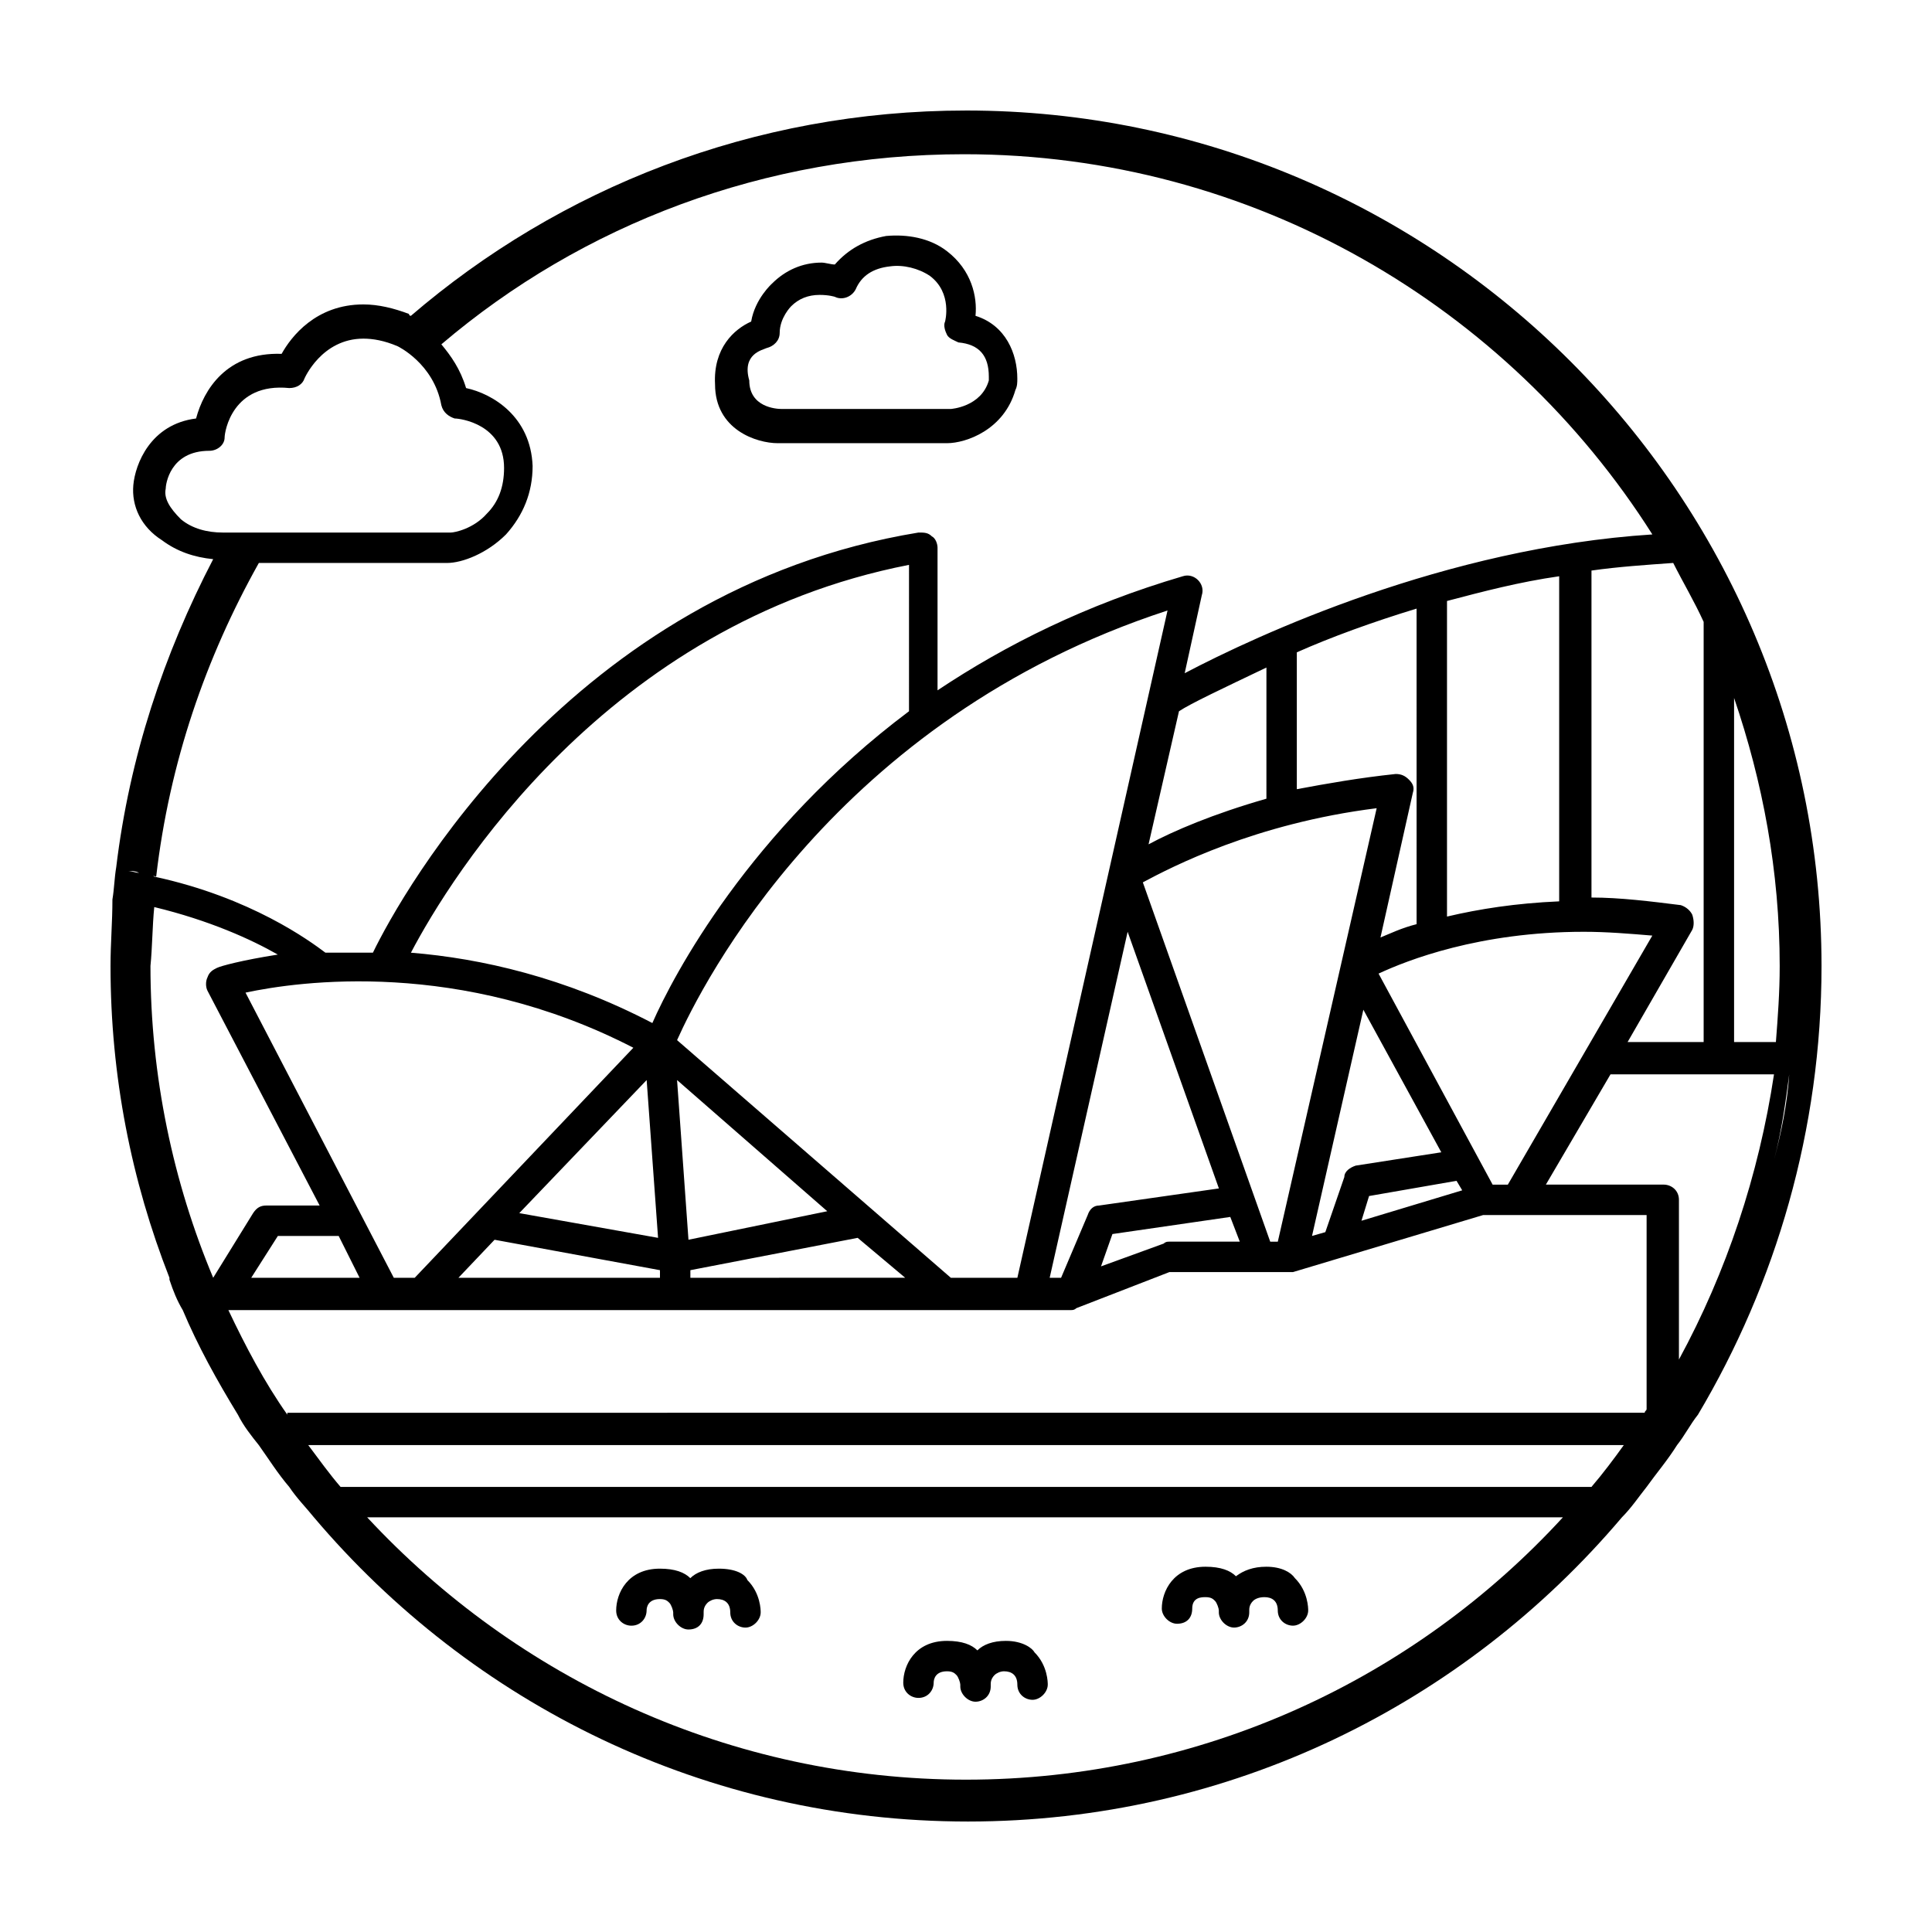 <?xml version="1.0" encoding="UTF-8"?>
<!-- Uploaded to: ICON Repo, www.iconrepo.com, Generator: ICON Repo Mixer Tools -->
<svg fill="#000000" width="800px" height="800px" version="1.1" viewBox="144 144 512 512" xmlns="http://www.w3.org/2000/svg">
 <g>
  <path d="m479.6 559.2c-3.527 0-6.047 1.008-8.062 2.519-1.512-1.512-4.031-2.519-8.062-2.519-8.566 0-11.586 6.551-11.586 11.082 0 2.016 2.016 4.031 4.031 4.031 2.519 0 4.031-1.512 4.031-4.031 0-3.023 2.519-3.023 3.527-3.023 1.512 0 2.016 0.504 2.519 1.008 0.504 0.504 1.008 2.016 1.008 2.519l-0.004 0.504c0 2.016 2.016 4.031 4.031 4.031s4.031-1.512 4.031-4.031v-0.504c0-0.504 0-1.512 1.008-2.519 0.504-0.504 1.512-1.008 3.023-1.008 2.016 0 3.527 1.008 3.527 3.527 0 2.519 2.016 4.031 4.031 4.031s4.031-2.016 4.031-4.031c0-0.504 0-5.039-3.527-8.566-1.012-1.508-3.527-3.019-7.559-3.019z"/>
  <path d="m410.58 578.85c-3.527 0-6.047 1.008-7.559 2.519-1.512-1.512-4.031-2.519-8.062-2.519-8.566 0-11.586 6.551-11.586 11.082 0 2.519 2.016 4.031 4.031 4.031 2.519 0 4.031-2.016 4.031-4.031 0-1.008 0.504-3.023 3.527-3.023 1.512 0 2.016 0.504 2.519 1.008 0.504 0.504 1.008 2.016 1.008 2.519v0.504c0 2.016 2.016 4.031 4.031 4.031s4.031-1.512 4.031-4.031v-0.504c0-0.504 0-1.512 1.008-2.519 0.504-0.504 1.512-1.008 2.519-1.008 2.016 0 3.527 1.008 3.527 3.527s2.016 4.031 4.031 4.031 4.031-2.016 4.031-4.031c0-0.504 0-5.039-3.527-8.566-0.508-1.004-3.027-3.019-7.562-3.019z"/>
  <path d="m334.5 559.71c-3.527 0-6.047 1.008-7.559 2.519-1.512-1.512-4.031-2.519-8.062-2.519-8.566 0-11.586 6.551-11.586 11.082 0 2.519 2.016 4.031 4.031 4.031 2.519 0 4.031-2.016 4.031-4.031 0-1.008 0.504-3.023 3.527-3.023 1.512 0 2.016 0.504 2.519 1.008 0.504 0.504 1.008 2.016 1.008 2.519v0.504c0 2.016 2.016 4.031 4.031 4.031 2.519 0 4.031-1.512 4.031-4.031v-0.504c0-0.504 0-1.512 1.008-2.519 0.504-0.504 1.512-1.008 2.519-1.008 2.016 0 3.527 1.008 3.527 3.527s2.016 4.031 4.031 4.031 4.031-2.016 4.031-4.031c0-0.504 0-5.039-3.527-8.566-0.512-1.508-3.027-3.019-7.562-3.019z"/>
  <path d="m400 173.29c-56.43 0-107.82 20.656-147.11 54.41 0 0-0.504 0-0.504-0.504-4.031-1.512-8.062-2.519-12.09-2.519-12.594 0-19.145 8.566-21.664 13.098-14.609-0.504-20.656 9.574-22.672 17.129-12.09 1.512-16.121 12.09-16.625 17.633-0.504 5.543 2.016 11.082 7.559 14.609 4.031 3.023 8.566 4.535 13.602 5.039-13.102 25.195-22.168 52.398-25.695 81.621-0.504 3.023-0.504 5.543-1.008 8.566 0 6.043-0.504 11.586-0.504 17.633 0 29.223 5.543 56.93 15.617 82.625v0.504c1.008 3.023 2.016 5.543 3.527 8.062 4.031 9.574 9.07 18.641 14.609 27.711 1.512 3.023 3.527 5.543 5.543 8.062 2.519 3.527 5.039 7.559 8.062 11.082 2.016 3.023 4.535 5.543 6.551 8.062 41.816 49.375 103.79 80.609 173.31 80.609 69.527 0 131.5-31.234 173.31-80.609 2.519-2.519 4.535-5.543 6.551-8.062 2.519-3.527 5.543-7.055 8.062-11.082 2.016-2.519 3.527-5.543 5.543-8.062 20.656-34.762 32.746-75.57 32.746-118.9-0.004-124.95-101.77-226.72-226.71-226.72zm0 442.34c-62.473 0-118.9-26.703-158.7-69.527h316.89c-39.297 42.824-95.723 69.527-158.2 69.527zm-165.75-77.586c-3.023-3.527-5.543-7.055-8.566-11.082h348.64c-2.519 3.527-5.543 7.559-8.566 11.082zm-14.109-19.145c-6.047-8.566-11.082-18.137-15.617-27.711h223.19c0.504 0 1.008 0 1.512-0.504l24.688-9.574h23.68l8.059 0.004h1.008l50.383-15.113 9.066-0.004h34.258v51.387c0 0.504-0.504 0.504-0.504 1.008l-359.72 0.004zm-35.266-134.52c14.609 3.527 25.695 8.566 32.746 12.594-9.574 1.512-15.113 3.023-16.121 3.527-1.008 0.504-2.016 1.008-2.519 2.519-0.504 1.008-0.504 2.519 0 3.527l29.727 56.93h-14.105c-1.512 0-2.519 0.504-3.527 2.016l-10.578 17.129c-10.578-25.191-16.625-53.402-16.625-82.625 0.5-5.035 0.5-10.578 1.004-15.617zm410.61-75.57v111.34h-20.152l17.129-29.727c0.504-1.008 0.504-2.519 0-4.031-0.504-1.008-1.512-2.016-3.023-2.519-8.062-1.008-16.121-2.016-23.68-2.016v-86.652c7.055-1.008 14.609-1.512 21.664-2.016 2.519 5.039 5.543 10.074 8.062 15.617zm-152.65 82.121 24.184 68.016-31.742 4.531c-1.512 0-2.519 1.008-3.023 2.519l-7.055 16.629h-3.023zm-4.031 80.105 31.234-4.535 2.519 6.551h-18.641c-0.504 0-1.008 0-1.512 0.504l-16.625 6.047zm8.059-93.203c7.559-4.031 29.727-15.617 61.969-19.648l-26.199 114.87h-2.012zm58.441 33.754 20.656 37.785-22.672 3.527c-1.512 0.504-3.023 1.512-3.023 3.023l-5.039 14.609-3.527 1.008zm1.512 49.375 23.176-4.031 1.512 2.519-26.703 8.062zm2.519-58.945c7.559-3.527 26.703-11.082 54.41-11.082 6.047 0 12.09 0.504 18.137 1.008l-38.289 66h-4.031zm47.863-19.148c-11.586 0.504-21.16 2.016-29.727 4.031v-83.633c9.574-2.519 19.145-5.039 29.727-6.551zm-37.785 6.047c-4.031 1.008-7.055 2.519-9.574 3.527l8.566-38.289c0.504-1.512 0-2.519-1.008-3.527-1.008-1.008-2.016-1.512-3.527-1.512-9.574 1.008-18.137 2.519-26.199 4.031v-36.273c9.07-4.031 20.152-8.062 31.738-11.586 0.004-0.004 0.004 83.629 0.004 83.629zm-39.801-33.25c-14.105 4.031-24.688 8.566-31.234 12.09l8.062-35.266c3.023-2.016 11.586-6.047 23.176-11.586zm-66 126.96h-17.633l-72.551-62.977c6.551-14.613 41.816-85.145 129.98-113.86zm-87.16-10.078-3.023-42.32 39.801 34.762zm-11.082-42.32 3.023 41.816-36.781-6.551zm-40.305 42.32 43.832 8.062v2.016h-53.406zm51.891 8.062 44.336-8.566 12.594 10.578-56.93 0.004zm57.938-148.12c-42.32 31.738-62.473 70.027-68.012 82.625-23.176-12.09-45.344-17.129-63.984-18.641 10.578-20.152 51.891-87.16 132-102.78zm-73.051 89.176-57.938 60.961h-5.543l-39.297-75.57c14.105-3.027 56.93-9.07 102.78 14.609zm-72.547 60.961h-28.719l7.055-11.082 16.121-0.004zm349.64 21.66v-42.32c0-2.519-2.016-4.031-4.031-4.031h-31.234l17.129-29.223h43.328c-4.031 26.707-12.594 52.402-25.191 75.574zm14.613-84.133v-91.191c7.559 22.168 12.09 45.848 12.09 71.039 0 7.055-0.504 13.602-1.008 20.152zm-415.64-146.61c0-1.008 1.008-10.078 11.586-10.078 2.016 0 4.031-1.512 4.031-3.527 0-1.512 2.016-14.609 17.129-13.098 2.016 0 3.527-1.008 4.031-2.519 0 0 4.535-10.578 15.617-10.578 2.519 0 5.543 0.504 9.07 2.016 0 0 9.574 4.535 11.586 15.617 0.504 2.016 2.016 3.023 3.527 3.527 1.512 0 13.098 1.512 13.098 13.098 0 5.039-1.512 9.07-4.535 12.09-3.527 4.031-8.566 5.039-9.574 5.039h-60.457c-4.031 0-8.062-1.008-11.082-3.527-3.019-3.019-4.531-5.539-4.027-8.059zm-7.055 101.77c1.512 0.504 3.023 0.504 4.535 1.008 3.527-30.23 13.098-57.938 27.207-83.129h49.879c4.031 0 10.578-2.519 15.617-7.559 4.535-5.039 7.055-11.082 7.055-18.137-0.504-13.098-10.578-19.145-17.633-20.656-1.512-5.039-4.031-8.566-6.551-11.586 37.281-31.738 85.648-50.383 138.55-50.383 76.578 0 144.09 40.305 182.38 100.76-54.914 3.527-104.79 26.703-123.94 36.777l4.535-20.656c0.504-1.512 0-3.023-1.008-4.031-1.008-1.008-2.519-1.512-4.031-1.008-25.695 7.559-46.855 18.137-64.992 30.23v-37.785c0-1.008-0.504-2.519-1.512-3.023-1.008-1.008-2.016-1.008-3.527-1.008-92.195 15.113-137.04 95.723-144.59 111.34h-12.594c-4.031-3.023-19.648-14.609-45.344-20.152-0.504-0.504-2.519-1.008-4.031-1.008-1.008 0-2.016-0.504-3.023-0.504 1.008 0 2.016 0 3.023 0.504zm433.28 76.074c2.016-7.559 3.023-15.113 4.031-22.672-0.504 7.559-2.016 15.113-4.031 22.672z"/>
  <path d="m350.12 261.45h44.84c5.039 0 15.113-3.527 18.137-14.105 0.504-1.008 0.504-2.016 0.504-3.023 0-6.551-3.023-14.105-11.082-16.625 0.504-5.039-1.008-12.09-7.559-17.129-4.535-3.527-10.578-4.535-16.121-4.031-5.543 1.008-10.078 3.527-13.602 7.559-1.008 0-2.519-0.504-3.527-0.504-5.039 0-9.574 2.016-13.098 5.543 0 0-4.535 4.031-5.543 10.078-4.535 2.016-10.078 7.055-9.574 16.625 0 12.09 11.082 15.613 16.625 15.613zm-3.023-25.188c2.016-0.504 3.527-2.016 3.527-4.031 0-4.031 3.023-7.055 3.023-7.055 2.016-2.016 4.535-3.023 7.559-3.023 2.519 0 4.031 0.504 4.031 0.504 2.016 1.008 4.535 0 5.543-2.016 1.512-3.527 4.535-5.543 9.07-6.047 3.527-0.504 7.559 0.504 10.578 2.519 6.047 4.535 4.031 12.09 4.031 12.09-0.504 1.008 0 2.519 0.504 3.527 0.504 1.008 2.016 1.512 3.023 2.016 5.543 0.504 8.062 3.527 8.062 9.07v1.008c-2.016 7.055-10.078 7.559-10.078 7.559h-44.84c-1.512 0-8.566-0.504-8.566-7.559-2.016-7.051 3.523-8.059 4.531-8.562z"/>
 </g>
</svg>